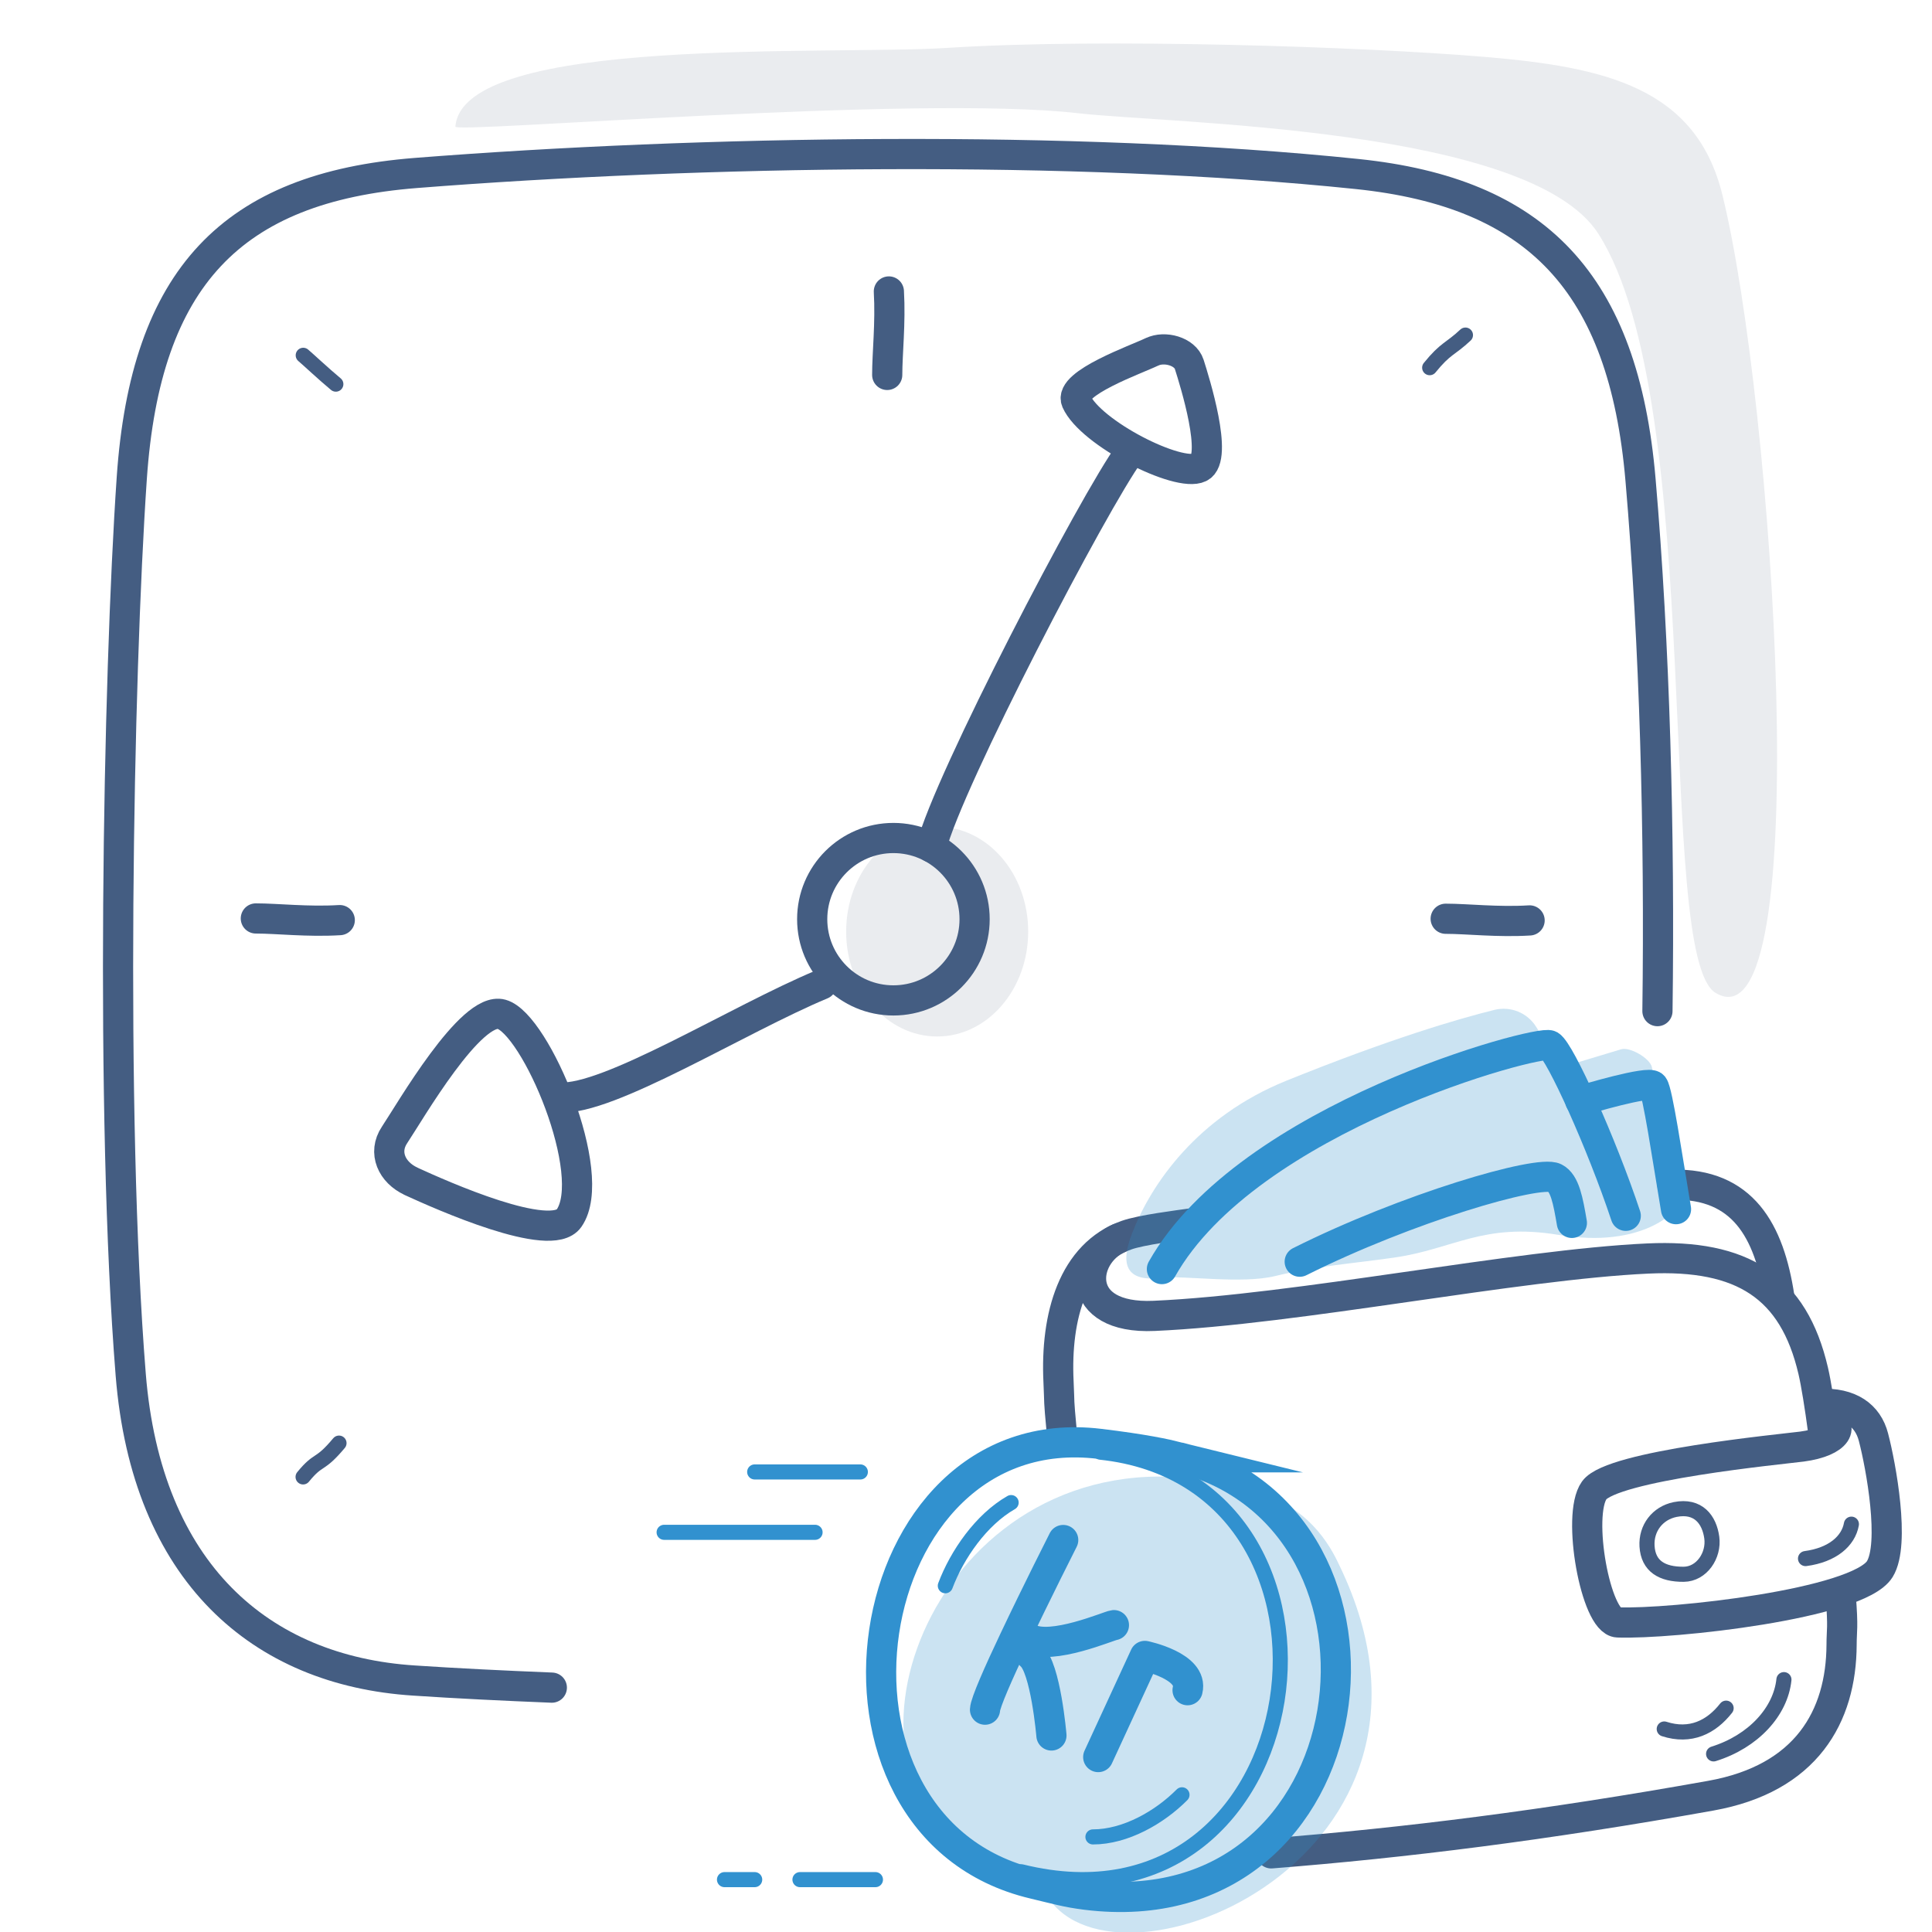 <?xml version="1.0" encoding="UTF-8"?><svg id="ao" xmlns="http://www.w3.org/2000/svg" width="128" height="128" viewBox="0 0 128 128"><rect id="ap" width="128" height="128" style="fill:#fff; opacity:0;"/><path d="M30.17,8.39c.48-6.08,24.77-4.71,32.64-5.22,10.31-.66,27.61-.07,35.57,.6,7.95,.67,13.98,2.02,15.73,9.13,3.37,13.63,6.3,56.94-.45,52.88-4.04-2.43-.57-39.08-7.77-50.3-4.55-7.09-28.34-7.28-34.48-7.98-10.73-1.23-41.28,1.35-41.24,.89Z" style="fill:#4f5f7a; opacity:.12;"/><g><ellipse cx="62.09" cy="61.72" rx="6.03" ry="6.95" style="fill:#4f5f7a; opacity:.12;"/><path d="M36.56,111.81c-3.22-.13-6.28-.28-9.13-.47-10.16-.65-17.72-7.15-18.77-20.27-1.38-17.19-.84-46.1,.07-59.39,.91-13.29,6.63-19.26,18.82-20.22,18.82-1.48,43.62-1.88,62.37,.07,11.85,1.23,17.65,7.16,18.77,20.27,.94,10.91,1.28,23.42,1.12,35.19" style="fill:none; stroke:#445d82; stroke-linecap:round; stroke-linejoin:round; stroke-width:2px;"/><path d="M37.06,72.71c3.23,.23,11.84-5.18,17.38-7.49" style="fill:none; stroke:#445d82; stroke-linecap:round; stroke-linejoin:round; stroke-width:2px;"/><path d="M74.85,29.98c-2.36,3.22-12.05,21.8-13.15,26.16" style="fill:none; stroke:#445d82; stroke-linecap:round; stroke-linejoin:round; stroke-width:2px;"/><path d="M27.22,78.26c2.03,.93,9.28,4.17,10.48,2.45,2.02-2.89-2.21-12.88-4.47-13.51-2.03-.57-6.06,6.45-7.09,7.99-.79,1.18-.17,2.49,1.09,3.07Z" style="fill:none; stroke:#445d82; stroke-linecap:round; stroke-linejoin:round; stroke-width:2px;"/><path d="M76.32,23.31c-1,.49-5.53,2.08-5.01,3.27,.92,2.1,6.77,5.08,8.17,4.39,1.26-.62-.33-5.7-.69-6.83-.28-.87-1.64-1.23-2.46-.83Z" style="fill:none; stroke:#445d82; stroke-linecap:round; stroke-linejoin:round; stroke-width:2px;"/><path d="M97.09,22.2c-1,.94-1.31,.85-2.37,2.16" style="fill:none; stroke:#445d82; stroke-linecap:round; stroke-linejoin:round;"/><path d="M58.89,19.31c.12,2.1-.11,4.1-.11,5.53" style="fill:none; stroke:#445d82; stroke-linecap:round; stroke-linejoin:round; stroke-width:2px;"/><path d="M22.46,95.61c-1.33,1.59-1.31,.93-2.38,2.24" style="fill:none; stroke:#445d82; stroke-linecap:round; stroke-linejoin:round;"/><circle cx="59.19" cy="60.9" r="5.38" style="fill:none; stroke:#445d82; stroke-linecap:round; stroke-linejoin:round; stroke-width:2px;"/><path d="M101.34,60.98c-2.11,.13-4.12-.11-5.56-.11" style="fill:none; stroke:#445d82; stroke-linecap:round; stroke-linejoin:round; stroke-width:2px;"/><path d="M22.51,60.96c-2.11,.13-4.12-.11-5.56-.11" style="fill:none; stroke:#445d82; stroke-linecap:round; stroke-linejoin:round; stroke-width:2px;"/><path d="M22.25,25.45c-.83-.69-1.86-1.66-2.16-1.91" style="fill:none; stroke:#445d82; stroke-linecap:round; stroke-linejoin:round;"/></g><g><path d="M110.8,78.49c4.66-.1,6.42,3.04,7.09,7.46" style="fill:none; stroke:#445d82; stroke-linecap:round; stroke-linejoin:round; stroke-width:2px;"/><path d="M70.34,94.83c-.22-2.35-.13-1.59-.21-3.29-.21-4.34,.96-8.46,4.51-9.71,.95-.34,3.37-.65,4.55-.81" style="fill:none; stroke:#445d82; stroke-linecap:round; stroke-linejoin:round; stroke-width:2px;"/><path d="M121.95,105.71c.18,2.18,.06,2.28,.06,3.25-.02,4.77-2.34,8.88-8.67,10.01-10.95,1.96-20.23,3.12-29.12,3.82" style="fill:none; stroke:#445d82; stroke-linecap:round; stroke-linejoin:round; stroke-width:2px;"/><path d="M74.12,82.04c-2.52,1.12-3.05,5.38,2.34,5.14,9.5-.42,24.02-3.4,32.71-3.8,6.26-.29,9.66,1.86,10.96,7.44,.2,.87,.43,2.3,.66,4.02" style="fill:none; stroke:#445d82; stroke-linecap:round; stroke-linejoin:round; stroke-width:2px;"/><g><path d="M113.53,116.2c2.63-.82,4.44-2.8,4.66-4.92" style="fill:none; stroke:#445d82; stroke-linecap:round; stroke-linejoin:round;"/><path d="M110.26,114.55c1.74,.56,3.11-.12,4.1-1.38" style="fill:none; stroke:#445d82; stroke-linecap:round; stroke-linejoin:round;"/></g><path d="M120.56,93.01c2.02-.1,3.19,.77,3.56,2.2,.5,1.9,1.45,7.09,.42,8.75-1.45,2.32-13.8,3.66-17.36,3.53-1.46-.05-2.74-7.1-1.56-8.75s12.36-2.72,13.76-2.9c2.41-.32,2.93-1.44,1.51-1.87" style="fill:none; stroke:#445d82; stroke-linecap:round; stroke-linejoin:round; stroke-width:2px;"/><path d="M113.41,101.87c.16,1.18-.67,2.42-1.86,2.43-1.43,.01-2.35-.53-2.43-1.86-.07-1.19,.69-2.19,1.86-2.43,1.54-.31,2.27,.68,2.43,1.86Z" style="fill:none; stroke:#445d82; stroke-linecap:round; stroke-linejoin:round;"/><path d="M76.98,84.66c-2.41,.3-2.77-.9-1.98-2.94,1.26-3.28,4.33-7.73,10.2-10.11,6.97-2.82,11.49-4.13,13.8-4.7,1.08-.27,2.2,.19,2.78,1.13l1.67,2.67,3.95-1.19c.58-.18,1.89,.58,2.04,1.17l1.62,9.39s-2.07,2.69-7.83,1.73c-4.98-.82-6.94,.95-10.87,1.51-2.73,.39-5.18,.56-7.87,1.22-2.25,.55-6.11-.06-7.5,.12Z" style="fill:#3191cf; opacity:.25;"/><path d="M76.98,84.08c5.68-10.08,25.02-15.23,25.7-14.82s3.43,6.48,5.03,11.29" style="fill:none; stroke:#3191cf; stroke-linecap:round; stroke-linejoin:round; stroke-width:2px;"/><path d="M86.11,83.59c7.1-3.56,15.82-6.1,16.9-5.55,.67,.34,.88,1.52,1.13,2.98" style="fill:none; stroke:#3191cf; stroke-linecap:round; stroke-linejoin:round; stroke-width:2px;"/><path d="M104.7,72.94c.37-.12,4.54-1.36,4.83-.99s.93,4.7,1.51,8.16" style="fill:none; stroke:#3191cf; stroke-linecap:round; stroke-linejoin:round; stroke-width:2px;"/><path d="M122.66,100.98c-.2,1.12-1.25,2.04-3.04,2.28" style="fill:none; stroke:#445d82; stroke-linecap:round; stroke-linejoin:round;"/></g><line x1="50" y1="97.52" x2="57" y2="97.52" style="fill:none; stroke:#3191cf; stroke-linecap:round; stroke-linejoin:round;"/><line x1="44" y1="101.52" x2="54" y2="101.52" style="fill:none; stroke:#3191cf; stroke-linecap:round; stroke-linejoin:round;"/><line x1="53" y1="124.53" x2="58" y2="124.53" style="fill:none; stroke:#3191cf; stroke-linecap:round; stroke-linejoin:round;"/><line x1="48" y1="124.53" x2="50" y2="124.53" style="fill:none; stroke:#3191cf; stroke-linecap:round; stroke-linejoin:round;"/><g><path d="M66.99,99.55c-1.99,1.14-3.58,3.44-4.36,5.51" style="fill:none; stroke:#3191cf; stroke-linecap:round; stroke-linejoin:round;"/><path d="M62.49,121.03c-7.68-7.37,2.05-28.11,20.93-22.14,3.68,1.16,4.93,4.01,5.37,4.93,9.18,19.19-14.71,29.09-19.38,21.85-.2-.31-6.27-4.03-6.92-4.65Z" style="fill:#3191cf; fill-rule:evenodd; opacity:.25;"/><path d="M72.41,121.7c2.15,0,4.41-1.29,5.9-2.79" style="fill:none; stroke:#3191cf; stroke-linecap:round; stroke-linejoin:round;"/><path d="M78.12,96.55c-.93-.23-2.36-.54-5.26-.89-16.29-1.98-20.34,25.38-4.36,29.15,1.55,.37,2.17,.56,3.43,.72,19.08,2.39,22.42-24.91,6.18-28.98Z" style="fill:none; stroke:#3191cf; stroke-miterlimit:10; stroke-width:2px;"/><g><path d="M70.44,102.03s-1.78,3.51-3.25,6.62c-1.03,2.17-1.91,4.16-1.93,4.62" style="fill:none; stroke:#3191cf; stroke-linecap:round; stroke-linejoin:round; stroke-width:2px;"/><path d="M73.8,107.67c-.31,.03-4.15,1.71-5.64,.88" style="fill:none; stroke:#3191cf; stroke-linecap:round; stroke-linejoin:round; stroke-width:2px;"/><path d="M69.66,114.98s-.38-4.49-1.35-5.3" style="fill:none; stroke:#3191cf; stroke-linecap:round; stroke-linejoin:round; stroke-width:2px;"/><path d="M72.76,116.41l3.09-6.7s3.23,.67,2.83,2.27" style="fill:none; stroke:#3191cf; stroke-linecap:round; stroke-linejoin:round; stroke-width:2px;"/></g><path d="M72.9,96.21c18.55,1.96,14.42,32.66-5.23,27.8" style="fill:none; stroke:#3191cf; stroke-linecap:round; stroke-linejoin:round;"/></g></svg>